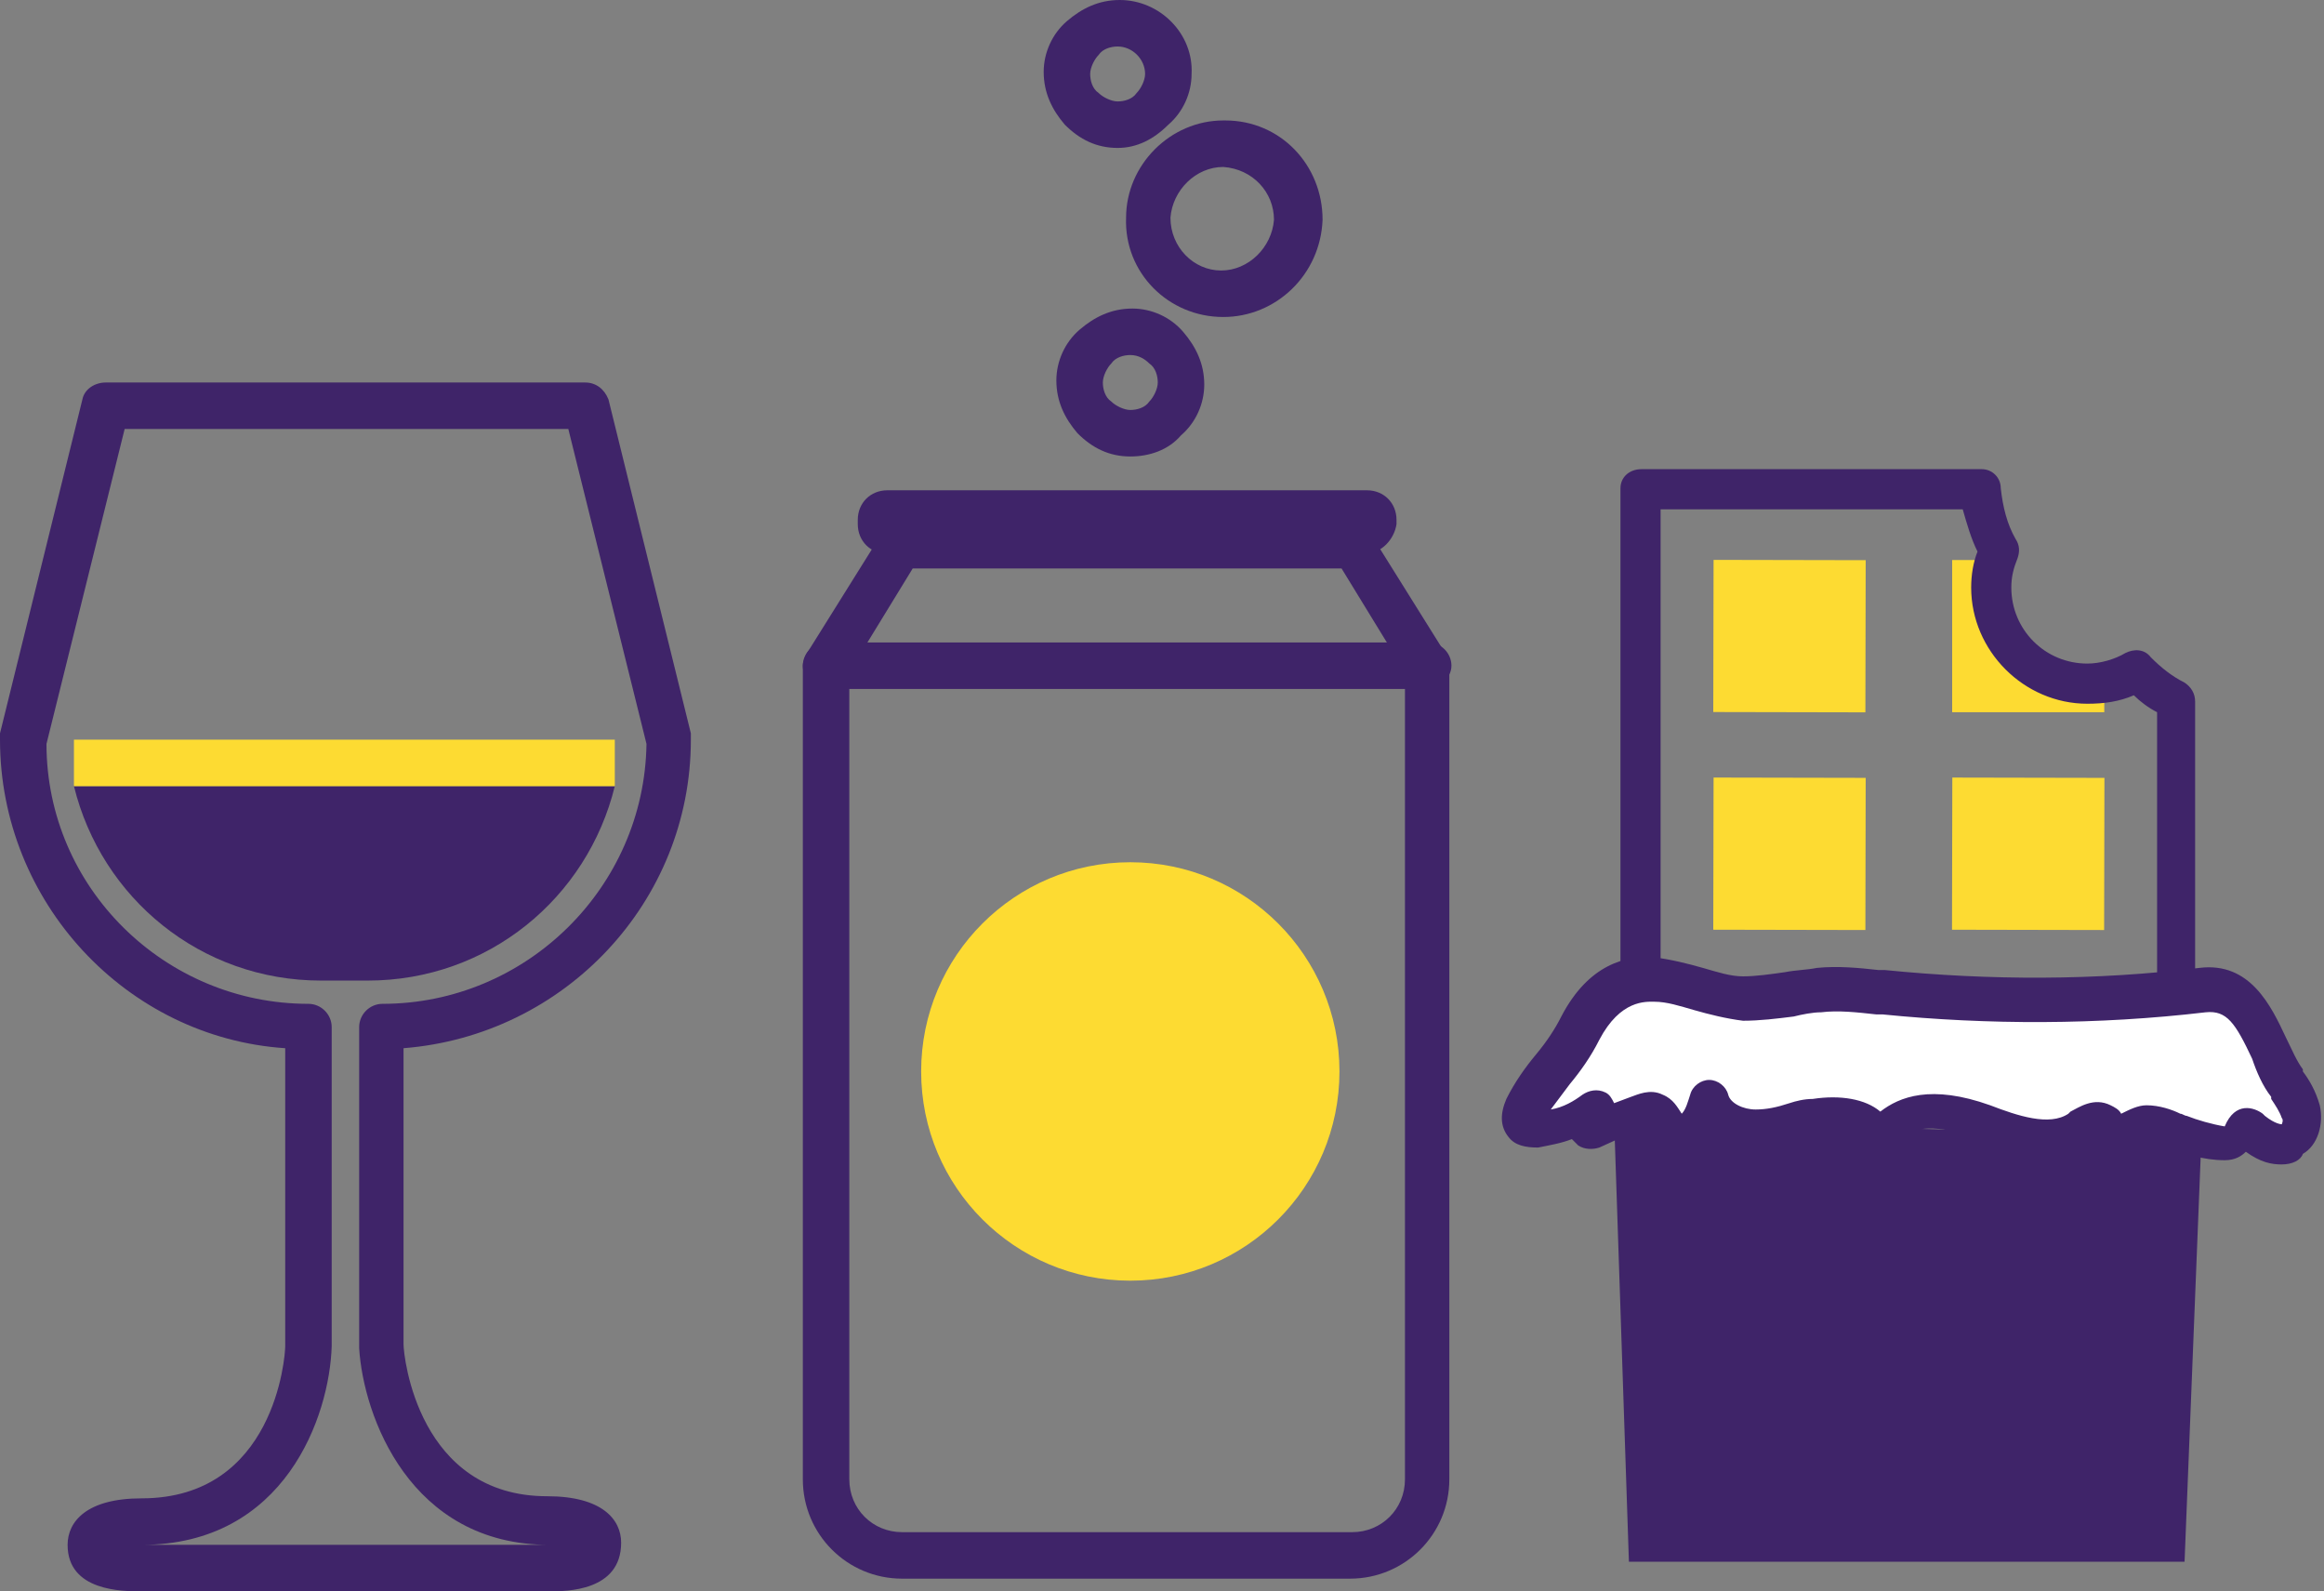 <?xml version="1.0" encoding="utf-8"?>
<!-- Generator: Adobe Illustrator 21.1.0, SVG Export Plug-In . SVG Version: 6.00 Build 0)  -->
<svg version="1.1" id="Layer_1" xmlns="http://www.w3.org/2000/svg" xmlns:xlink="http://www.w3.org/1999/xlink" x="0px" y="0px"
	 viewBox="0 0 110 75.3" style="enable-background:new 0 0 110 75.3;" xml:space="preserve">
<rect x="0" y="0" width="110" height="75.3" fill="#808080" stroke="none"/>
<style type="text/css">
	.st0{fill:#3F2469;}
	.st1{fill:#FDDB32;}
	.st2{fill:#FFFFFF;}
</style>
<g>
	<g>
		<g>
			<g>
				<path class="st0" d="M26,75.3H6.7c-0.9,0-3.5,0-3.5-2.2c0-1.1,0.9-2.2,3.5-2.2c6.3,0,6.8-6.7,6.8-7.2V49.6C6,49.1,0,42.7,0,35
					c0-0.1,0-0.2,0-0.3l3.9-15.8C4,18.4,4.5,18.1,5,18.1h22.7c0.5,0,0.9,0.3,1.1,0.8l3.9,15.8c0,0.1,0,0.2,0,0.3
					c0,7.7-6,14-13.6,14.6v14c0,0.6,0.7,7.2,6.8,7.2c2.6,0,3.5,1.1,3.5,2.2C29.4,75.3,26.8,75.3,26,75.3z M6.7,73.1H26
					c-6.6,0-8.8-6.1-9-9.3c0,0,0,0,0-0.1V48.6c0-0.6,0.5-1.1,1.1-1.1c6.8,0,12.4-5.5,12.5-12.3l-3.7-14.9h-21L2.2,35.2
					C2.2,42,7.8,47.5,14.6,47.5c0.6,0,1.1,0.5,1.1,1.1v15.1c0,0,0,0,0,0C15.6,67,13.5,73.1,6.7,73.1z"/>
			</g>
			<g>
				<path class="st0" d="M3.5,37.2c1.3,5.3,6,9.2,11.7,9.2h2.2c5.7,0,10.4-3.9,11.7-9.2H3.5z"/>
			</g>
			<g>
				<rect x="3.5" y="35" class="st1" width="25.6" height="2.2"/>
			</g>
		</g>
	</g>
	<g>
		<g>
			<path class="st1" d="M99.6,32.7l0,1l-7.2,0l0-7.2l1.7,0l0.3,3.3c0,0,2.3,2.1,2.3,2.2C96.9,32,99.6,32.7,99.6,32.7z"/>
		</g>
		<g>
			<path class="st0" d="M103,48.4C103,48.4,103,48.4,103,48.4l-25.4-0.1c-0.5,0-0.9-0.4-0.9-1l0-24.2c0-0.5,0.4-0.9,1-0.9
				c0,0,0,0,0,0l16.1,0c0.5,0,0.9,0.4,0.9,0.9c0.1,0.9,0.3,1.7,0.7,2.4c0.2,0.3,0.2,0.6,0.1,0.9c-0.2,0.5-0.3,0.9-0.3,1.4
				c0,2,1.6,3.6,3.6,3.6c0,0,0,0,0,0c0.6,0,1.3-0.2,1.8-0.5c0.4-0.2,0.9-0.2,1.2,0.2c0.5,0.5,1,0.9,1.6,1.2c0.3,0.2,0.5,0.5,0.5,0.9
				l0,14.3c0,0.3-0.1,0.5-0.3,0.7C103.5,48.3,103.2,48.4,103,48.4z M78.6,46.4l23.5,0l0-12.7c-0.4-0.2-0.8-0.5-1.1-0.8
				c-0.7,0.3-1.4,0.4-2.2,0.4c0,0,0,0,0,0c-3,0-5.5-2.5-5.5-5.5c0-0.6,0.1-1.2,0.3-1.7c-0.3-0.6-0.5-1.3-0.7-2l-14.3,0L78.6,46.4z"
				/>
		</g>
		<g>
			<polyline class="st0" points="104.2,53.8 103.4,73.9 77.1,73.9 76.4,53 			"/>
		</g>
		<g>
			<path class="st2" d="M106.6,53.5c-0.8-0.5-0.6,0.4-1.3,0.4c-0.8,0-1.6-0.3-2.3-0.5c-0.5-0.2-1-0.5-1.6-0.5s-1.2,0.4-1.2,0.9
				c-0.5,0-0.5-0.8-1-1c-0.3-0.2-0.7,0.1-1,0.3c-1.3,0.8-3,0.3-4.5-0.3c-1.5-0.5-3.4-0.8-4.4,0.3c-0.1,0.1-0.3,0.3-0.5,0.3
				c-0.2,0-0.3-0.2-0.4-0.3c-0.6-0.7-1.7-0.8-2.7-0.6c-0.9,0.2-1.8,0.5-2.8,0.5c-0.9,0-2-0.5-2.2-1.4c-0.1,0.5-0.3,1-0.6,1.3
				c-0.3,0.3-1,0.5-1.3,0.1c-0.2-0.2-0.3-0.7-0.6-0.8c-0.2-0.1-0.5,0-0.7,0.1c-0.7,0.3-1.5,0.7-2.2,1c0.1-0.4,0.1-0.8,0.2-1.2
				c-0.8,0.6-1.7,1-2.7,1c-0.2,0-0.5,0-0.6-0.2c-0.2-0.2-0.1-0.5,0-0.7c0.7-1.4,1.9-2.5,2.7-4c0.7-1.4,1.8-2.4,3.5-2.3
				c1.4,0.1,2.8,0.8,4.2,1c1.2,0.1,2.4-0.3,3.6-0.3c1-0.1,2.1,0.1,3.1,0.2c5,0.5,10.1,0.5,15.1-0.1c2.4-0.3,2.8,2.6,4,4.4
				c0.3,0.4,0.6,0.8,0.7,1.3c0.1,0.5,0,1.1-0.4,1.3C108,54.3,107.2,54,106.6,53.5C106.7,53.5,106.6,53.5,106.6,53.5z"/>
			<path class="st0" d="M108,55.1c-0.5,0-1-0.1-1.7-0.6c-0.2,0.2-0.5,0.4-1,0.4c-1,0-1.9-0.3-2.7-0.6c-0.1,0-0.2-0.1-0.3-0.1
				c-0.3-0.1-0.7-0.3-0.9-0.3c-0.1,0-0.2,0-0.2,0.1c-0.1,0.5-0.4,0.8-0.9,0.8c-0.8,0-1.2-0.6-1.4-0.9c0,0,0,0,0,0L98.7,54
				c-1.7,1.1-3.8,0.4-5.3-0.2c-1.2-0.4-2.7-0.7-3.4,0.1c-0.2,0.2-0.6,0.6-1.2,0.6c-0.5,0-0.9-0.4-1-0.6l0,0c-0.3-0.3-1-0.5-1.8-0.3
				c-0.3,0.1-0.6,0.1-0.9,0.2c-0.6,0.2-1.3,0.3-2,0.3c-0.7,0-1.4-0.2-2-0.6c-0.1,0.1-0.1,0.1-0.2,0.2c-0.7,0.7-1.9,0.9-2.6,0.1
				c-0.2-0.2-0.3-0.3-0.4-0.5l-2.2,1c-0.3,0.1-0.7,0.1-1-0.1c-0.1-0.1-0.2-0.2-0.3-0.3c-0.5,0.2-1.1,0.3-1.6,0.4
				c-0.6,0-1.1-0.1-1.4-0.5C71,53.3,71,52.7,71.3,52c0.4-0.8,0.9-1.5,1.4-2.1c0.5-0.6,0.9-1.2,1.2-1.8c1.3-2.5,3.1-2.9,4.4-2.8
				c0.8,0.1,1.6,0.3,2.3,0.5c0.7,0.2,1.3,0.4,1.9,0.4c0.6,0,1.3-0.1,2-0.2c0.5-0.1,1-0.1,1.5-0.2c1-0.1,2,0,2.9,0.1l0.3,0
				c5,0.5,10,0.5,14.9-0.1c2.4-0.3,3.4,1.8,4.1,3.3c0.3,0.6,0.5,1.1,0.8,1.5l0,0.1c0.3,0.4,0.6,0.9,0.8,1.6c0.2,0.9-0.1,1.9-0.8,2.3
				C108.9,54.9,108.5,55.1,108,55.1z M107.1,52.7c0,0,0.1,0.1,0.1,0.1c0.5,0.4,0.8,0.4,0.8,0.4c0,0,0.1-0.2,0-0.3
				c-0.1-0.3-0.3-0.6-0.5-0.9l0-0.1c-0.4-0.5-0.7-1.2-0.9-1.8c-0.8-1.7-1.2-2.3-2.2-2.2c-5.1,0.6-10.3,0.6-15.3,0.1l-0.3,0
				c-0.9-0.1-1.8-0.2-2.6-0.1c-0.4,0-0.9,0.1-1.3,0.2c-0.8,0.1-1.6,0.2-2.4,0.2c-0.8-0.1-1.6-0.3-2.3-0.5c-0.7-0.2-1.3-0.4-1.9-0.4
				c-0.4,0-1.6-0.1-2.6,1.8c-0.4,0.8-0.9,1.5-1.4,2.1c-0.3,0.4-0.6,0.8-0.9,1.2c0.6-0.1,1.1-0.4,1.5-0.7c0.3-0.2,0.7-0.3,1.1-0.1
				c0.2,0.1,0.3,0.3,0.4,0.5l0.8-0.3c0.3-0.1,0.9-0.4,1.5-0.1c0.5,0.2,0.7,0.6,0.9,0.9c0,0,0,0,0,0c0,0,0,0,0,0
				c0.2-0.2,0.3-0.6,0.4-0.9c0.1-0.4,0.5-0.7,0.9-0.7c0.4,0,0.8,0.3,0.9,0.7c0.1,0.4,0.7,0.7,1.3,0.7c0,0,0,0,0,0
				c0.5,0,1-0.1,1.6-0.3c0.3-0.1,0.7-0.2,1.1-0.2c1.3-0.2,2.5,0,3.2,0.6c0.9-0.7,2.4-1.3,5.2-0.3c1.3,0.5,2.8,1,3.7,0.4l0.1-0.1
				c0.4-0.2,1.1-0.7,1.9-0.3c0.2,0.1,0.4,0.2,0.5,0.4c0.4-0.2,0.8-0.4,1.2-0.4c0,0,0,0,0,0c0.6,0,1.2,0.2,1.6,0.4
				c0.1,0,0.2,0.1,0.3,0.1c0.5,0.2,1.2,0.4,1.8,0.5C105.8,52.1,106.7,52.4,107.1,52.7z"/>
		</g>
		<g>
			
				<rect x="81.1" y="26.5" transform="matrix(1 1.993522e-03 -1.993522e-03 1 6.012760e-02 -0.169)" class="st1" width="7.2" height="7.2"/>
		</g>
		<g>
			
				<rect x="81.1" y="36.8" transform="matrix(1 1.993522e-03 -1.993522e-03 1 8.074419e-02 -0.169)" class="st1" width="7.2" height="7.2"/>
		</g>
		<g>
			
				<rect x="92.4" y="36.8" transform="matrix(1 1.993522e-03 -1.993522e-03 1 8.081131e-02 -0.191)" class="st1" width="7.2" height="7.2"/>
		</g>
	</g>
	<g>
		<g>
			<g>
				<path class="st0" d="M63.9,74.7H42.7c-2.6,0-4.7-2.1-4.7-4.7V31.5c0-0.2,0.1-0.4,0.2-0.6l3.5-5.6c0.2-0.3,0.5-0.5,0.9-0.5H64
					c0.4,0,0.7,0.2,0.9,0.5l3.5,5.6c0.1,0.2,0.2,0.4,0.2,0.6V70C68.6,72.6,66.5,74.7,63.9,74.7z M40.2,31.8V70
					c0,1.4,1.1,2.5,2.5,2.5h21.3c1.4,0,2.5-1.1,2.5-2.5V31.8l-3-4.9H43.2L40.2,31.8z"/>
			</g>
			<g>
				<path class="st0" d="M64.6,26.2H42c-0.8,0-1.4-0.6-1.4-1.4v-0.2c0-0.8,0.6-1.4,1.4-1.4h22.7c0.8,0,1.4,0.6,1.4,1.4v0.2
					C66,25.5,65.4,26.2,64.6,26.2z"/>
			</g>
			<g>
				<path class="st0" d="M67.5,32.6H39.1c-0.6,0-1.1-0.5-1.1-1.1s0.5-1.1,1.1-1.1h28.5c0.6,0,1.1,0.5,1.1,1.1S68.1,32.6,67.5,32.6z"
					/>
			</g>
			<g>
				<path class="st0" d="M53.5,21.6C53.5,21.6,53.5,21.6,53.5,21.6c-1,0-1.8-0.4-2.5-1.1c-0.6-0.7-1-1.5-1-2.5
					c0-0.9,0.4-1.8,1.1-2.4c0.7-0.6,1.5-1,2.5-1c0.9,0,1.8,0.4,2.4,1.1c0.6,0.7,1,1.5,1,2.5c0,0.9-0.4,1.8-1.1,2.4
					C55.3,21.3,54.4,21.6,53.5,21.6z M53.5,16.8c-0.3,0-0.7,0.1-0.9,0.4c-0.2,0.2-0.4,0.6-0.4,0.9c0,0.3,0.1,0.7,0.4,0.9
					c0.2,0.2,0.6,0.4,0.9,0.4c0.3,0,0.7-0.1,0.9-0.4c0.2-0.2,0.4-0.6,0.4-0.9l0,0c0-0.3-0.1-0.7-0.4-0.9
					C54.2,17,53.9,16.8,53.5,16.8C53.5,16.8,53.5,16.8,53.5,16.8z"/>
			</g>
			<g>
				<path class="st0" d="M52.9,7C52.9,7,52.8,7,52.9,7c-1,0-1.8-0.4-2.5-1.1c-0.6-0.7-1-1.5-1-2.5c0-0.9,0.4-1.8,1.1-2.4
					c0.7-0.6,1.5-1,2.5-1c1.9,0,3.5,1.6,3.4,3.5c0,0.9-0.4,1.8-1.1,2.4C54.6,6.6,53.8,7,52.9,7z M52.9,2.2c-0.3,0-0.7,0.1-0.9,0.4
					c-0.2,0.2-0.4,0.6-0.4,0.9c0,0.3,0.1,0.7,0.4,0.9c0.2,0.2,0.6,0.4,0.9,0.4c0.3,0,0.7-0.1,0.9-0.4c0.2-0.2,0.4-0.6,0.4-0.9
					C54.2,2.8,53.6,2.2,52.9,2.2C52.9,2.2,52.9,2.2,52.9,2.2z"/>
			</g>
			<g>
				<path class="st0" d="M57.9,15C57.8,15,57.8,15,57.9,15c-2.6,0-4.7-2.1-4.6-4.7c0-2.5,2.1-4.6,4.6-4.6c0,0,0,0,0.1,0
					c2.6,0,4.6,2.1,4.6,4.7l0,0C62.5,13,60.4,15,57.9,15z M57.9,7.9c-1.3,0-2.4,1.1-2.5,2.4c0,1.4,1.1,2.5,2.4,2.5c0,0,0,0,0,0
					c1.3,0,2.4-1.1,2.5-2.4l0,0C60.3,9.1,59.3,8,57.9,7.9C57.9,7.9,57.9,7.9,57.9,7.9z M61.4,10.5L61.4,10.5L61.4,10.5z"/>
			</g>
		</g>
		<g>
			<circle class="st1" cx="53.5" cy="50.7" r="9.9"/>
		</g>
	</g>
</g>
</svg>
